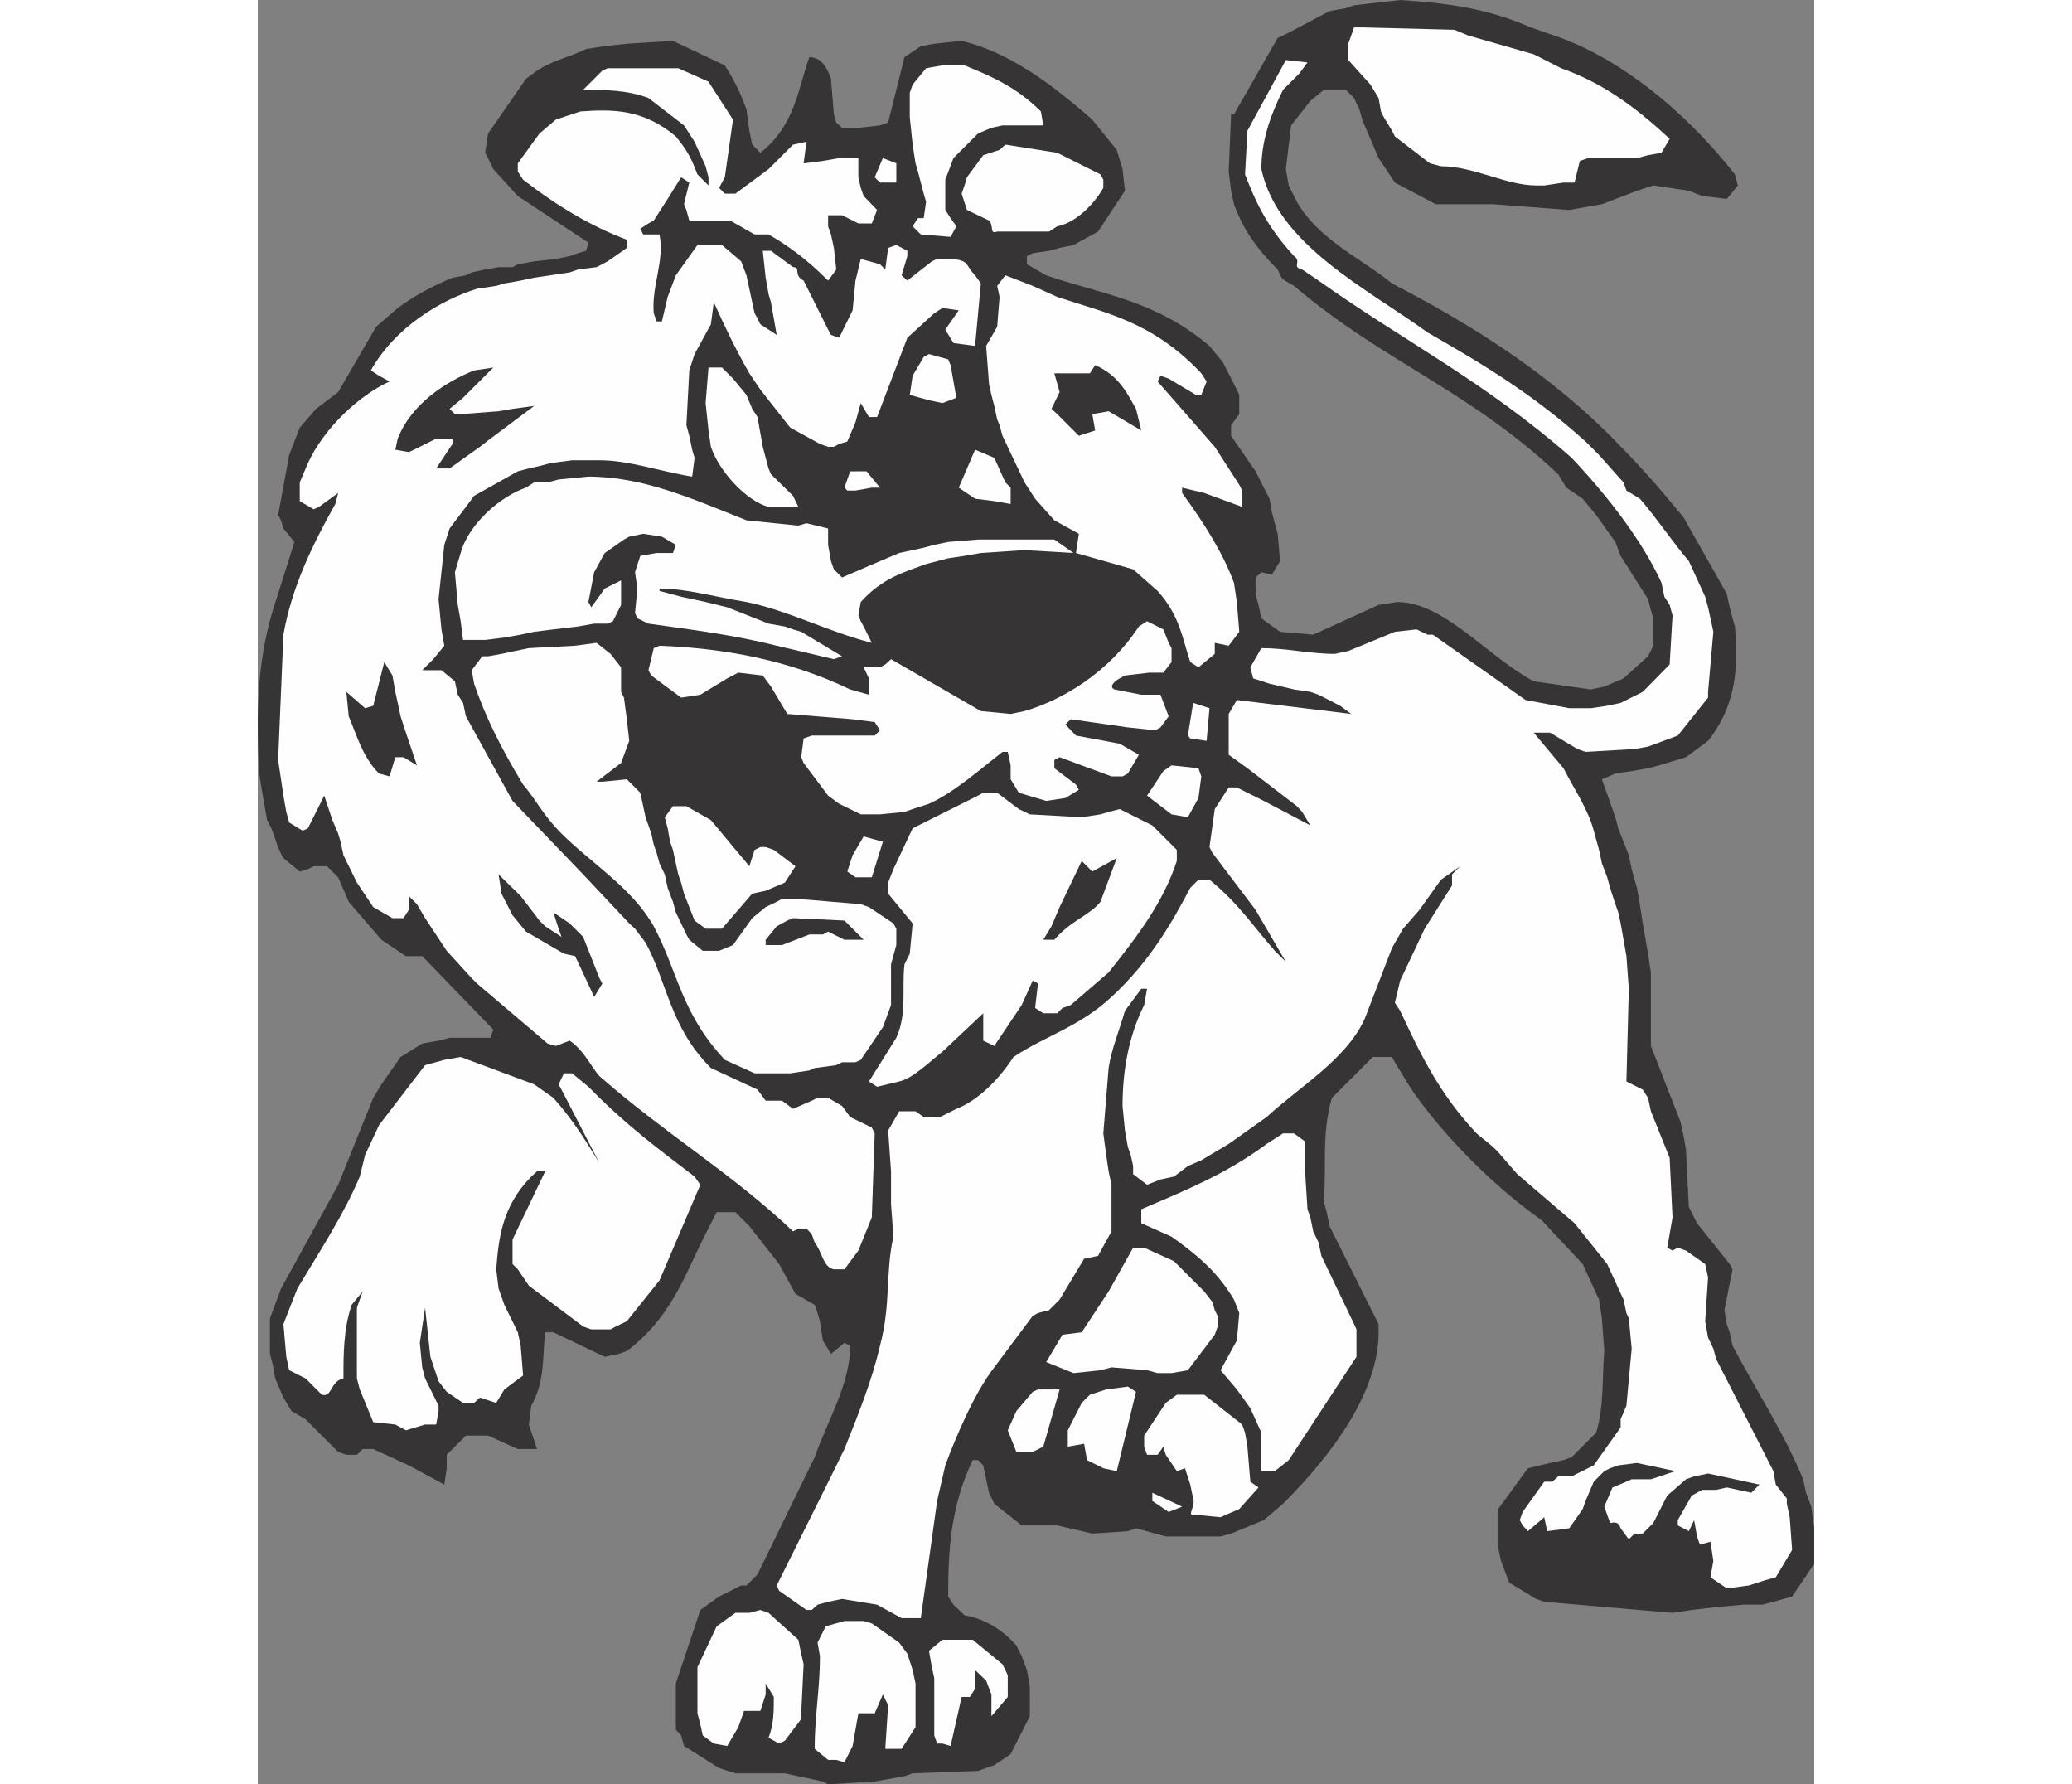 <?xml version="1.0" encoding="UTF-8"?>
<!DOCTYPE svg PUBLIC "-//W3C//DTD SVG 1.1//EN" "http://www.w3.org/Graphics/SVG/1.1/DTD/svg11.dtd">
<!-- Creator: CorelDRAW -->
<svg xmlns="http://www.w3.org/2000/svg" xml:space="preserve" width="7.848in" height="6.757in" version="1.1" style="shape-rendering:geometricPrecision; text-rendering:geometricPrecision; image-rendering:optimizeQuality; fill-rule:evenodd; clip-rule:evenodd"
viewBox="0 0 7847.73 8994.75"
 xmlns:xlink="http://www.w3.org/1999/xlink"
 xmlns:xodm="http://www.corel.com/coreldraw/odm/2003">
 <rect x="0" y="0" width="7847.73" height="8994.75" fill="#808080" stroke="none"/>
 <defs>
  <style type="text/css">
   <![CDATA[
    .fil1 {fill:#FEFEFE}
    .fil0 {fill:#373435}
   ]]>
  </style>
 </defs>
 <g id="Layer_x0020__x0028_Black_x0020_and_x0020_White_x0029_">
  <g id="_2008558906240">
   <path class="fil0" d="M2849.04 8980.22l-191.33 -41.17 -249.45 0 -82.34 -26.64 -176.8 -111.4 -14.53 -53.28 -26.64 -29.07 0 -67.81 0 -164.68 123.51 -370.54 94.46 -67.81 111.4 -55.7 26.64 0 55.7 -55.7 288.2 -590.93c67.81,-191.32 179.22,-370.54 179.22,-561.87l-29.06 -14.53 -67.81 55.7 -41.17 -67.81 -14.53 -96.87 -12.11 -41.17 -14.53 -41.17 -96.87 -55.7 -82.34 -150.15 -150.15 -191.33 -70.24 -70.23 -94.45 0 -70.24 138.04c-94.45,191.32 -164.69,397.18 -382.65,561.87l-41.17 14.53 -70.24 14.53 -259.14 -123.52 -41.17 0c-14.53,123.52 0,247.03 -70.23,370.54l-12.11 94.45 41.17 123.52 -96.87 0 -150.15 -67.81 -111.41 0 -96.87 96.87 0 67.81 -12.11 82.35 -179.22 -96.88 -179.21 -82.34 -53.28 0 -29.07 29.06 -53.28 0 -41.17 -14.53 -164.69 -164.69 -70.24 -41.17 -41.17 -67.81 -41.17 -96.87 -12.11 -67.81 -14.53 -55.7 0 -179.22 55.7 -150.15 288.2 -523.12 176.8 -438.36 41.17 -67.81 96.87 -138.05 108.98 -67.81 82.34 -14.53 55.7 -14.53 205.86 0 14.53 -41.17 -358.43 -370.54 -82.34 0 -123.52 -82.34 -164.69 -191.33 -53.28 -123.52 -55.7 -55.69 -67.81 0 -29.06 14.53 -41.17 12.11 -82.35 -67.81c-41.17,-67.81 -41.17,-123.51 -82.34,-191.32l-12.11 -70.24 -14.53 -82.34 -14.53 -94.45c-12.1,-276.09 -12.1,-537.65 70.24,-811.32l108.98 -343.9 -55.7 -67.81 -12.11 -41.17 -14.53 -26.64 55.7 -302.73 53.28 -138.05 82.34 -94.45 111.41 -84.76 191.32 -329.37 108.98 -94.45c96.87,-70.24 179.22,-111.41 276.09,-152.58l67.81 -12.11 29.06 -14.53 67.81 -14.53 67.81 -12.11 70.23 0 26.64 -14.53 82.34 -14.53 108.98 -12.11 70.24 -14.53 41.17 -14.53 41.17 -12.11 12.11 -41.17 -356.01 -234.92 -123.52 -135.63 -26.64 -55.7 -14.53 -26.64 14.53 -96.88 191.32 -276.09 55.7 -41.17c82.34,-53.29 164.69,-67.81 247.03,-108.98l94.45 -14.53 111.41 -12.11 232.5 -14.53 261.56 123.52c53.28,82.34 82.34,150.15 108.98,220.39l14.53 108.98 14.53 70.23 41.17 41.18c176.8,-138.05 191.33,-331.8 247.03,-481.95 67.81,0 94.45,67.81 108.98,108.98l14.53 179.21 12.11 41.18 29.07 26.64 82.34 0 108.98 -12.11 41.17 -14.53 82.35 -329.37 82.34 -55.7 67.81 -12.11 138.04 -14.53c232.49,55.7 440.77,205.86 658.74,397.19l123.52 152.58 29.06 96.87 12.11 108.98 -135.63 205.86 -123.51 67.81 -70.24 14.53 -53.28 14.53 -82.34 12.11 -29.07 14.53 0 41.17 96.87 55.7c273.67,94.45 549.76,123.52 823.43,356.01l67.81 82.35 70.23 138.04 12.11 26.64 0 96.87 -41.17 55.7 0 53.28 123.51 179.21 70.24 138.05 12.11 67.81 14.53 55.7 14.53 53.28 12.11 138.05 -41.17 67.81 -53.28 -12.1 -29.07 26.64 0 82.35 14.53 55.7 14.53 67.81 94.45 67.81 167.11 14.53 329.37 -150.16 94.46 -14.53c234.92,0 452.88,273.67 687.81,399.6l288.2 41.17 67.81 -14.53 96.87 -41.18 123.52 -111.4 26.64 -53.28 0 -138.05 -12.1 -41.17 -14.53 -55.7 -138.04 -217.97 -26.64 -70.23 -96.87 -135.63 -67.81 -82.34 -82.34 -55.7 -41.18 -67.81c-452.88,-426.25 -879.13,-564.29 -1332.01,-949.37 -70.24,-41.17 -55.7,-26.64 -82.35,-82.34 -123.51,-123.52 -179.21,-217.97 -220.39,-329.37l-14.53 -67.81 -12.11 -96.87 12.11 -288.2 14.53 0 220.39 -385.07 55.7 -26.64 205.86 -108.98 82.35 -14.53 41.17 -14.53 232.49 -26.64c232.5,14.53 438.36,41.17 658.75,138.05l152.58 53.28c300.31,111.4 617.57,358.43 876.71,687.81l14.53 55.7 -55.7 67.81 -123.51 -14.53 -67.81 -26.64 -179.22 -26.64 -82.34 26.64 -176.8 67.81 -82.34 14.53 -82.35 14.53 -385.07 -29.06 -288.2 0 -205.86 -108.98 -82.35 -123.52 -82.34 -193.75 -14.53 -53.28 -14.53 -29.07 -12.11 -26.64 -41.17 -41.17 -111.41 0 -67.81 55.7 -96.87 123.51 -26.64 220.39 14.53 82.34 41.17 82.35c108.98,191.32 329.37,288.2 479.53,411.71 397.19,205.86 796.79,452.89 1140.7,808.9 135.62,138.04 217.97,234.92 329.37,370.54l217.97 385.08 14.53 67.81 14.53 55.7 12.11 41.17c14.53,191.33 14.53,385.08 -135.63,576.41l-111.41 82.34 -135.62 41.17 -55.7 14.53 -82.35 14.53 -82.34 12.1 -67.81 29.07 67.81 191.32 14.53 55.7 53.28 135.63 14.53 70.23 14.53 53.27 12.11 41.18 14.53 82.34 14.53 96.87 12.11 67.81 14.53 84.76 14.53 94.45 0 370.54 150.15 385.08 14.53 67.81 12.11 70.23 14.53 288.2 41.17 82.34 164.69 205.86 14.53 26.64 -41.18 205.86 12.11 70.24 14.53 41.17 14.53 67.81c123.51,232.49 259.14,438.36 356.01,673.27l14.53 67.81 26.64 70.23 14.53 108.98 0 179.22 -111.41 164.69 -94.45 26.64 -55.7 14.53 -96.87 0 -135.63 12.11 -123.51 14.53 -96.87 14.53 -646.64 -55.7 -41.17 -14.53 -135.63 -82.35 -41.17 -108.98 -14.53 -67.81 0 -193.75 150.15 -205.86 111.41 -26.64 67.81 -14.53 41.17 -14.53 123.52 -123.51c41.17,-135.63 29.06,-273.67 41.17,-411.72l-12.11 -164.69 -14.53 -94.45 -82.35 -179.21 -179.21 -191.33 -26.64 -29.06c-234.92,-164.69 -481.95,-411.71 -646.64,-644.21l-26.64 -41.17 -67.81 -111.41 -14.53 -26.64 -96.87 0 -205.86 205.86c-53.28,179.22 -26.64,343.91 -41.17,520.7l14.53 55.7 14.53 70.23 232.5 464.99 14.53 29.07 0 67.81c-14.53,273.66 -205.86,561.87 -481.94,837.96l-96.87 82.34 -164.69 67.81 -53.28 14.53 -276.09 0 -150.15 -41.18 -41.17 14.53 -179.22 12.11 -176.8 -41.17 -152.58 0 -26.64 0 -138.05 -108.98 -26.64 -55.7 -14.53 -67.81 -14.53 -70.24 -26.63 -26.64 -26.64 0c-111.41,234.92 -123.51,452.88 -123.51,687.81l26.64 41.17 55.7 53.28c82.34,14.53 176.79,55.7 261.55,152.58l26.64 53.28 26.64 70.24 14.53 82.34 0 150.15 -96.87 191.33 -82.35 55.7 -82.33 29.06 -329.37 12.11 -41.17 14.53 -82.35 14.53 -67.81 12.11 -234.92 14.53 -26.64 -14.53z"/>
   <path class="fil1" d="M2916.85 8871.23l-41.17 0 -67.81 -55.7c0,-164.69 26.64,-302.73 26.64,-467.42l-12.11 -67.81 41.17 -82.34 94.46 -26.64 96.87 0 41.17 12.11 138.04 96.87 41.17 55.7 26.64 82.35 14.53 67.81 0 191.32 0 29.06 -70.24 108.98 -82.34 0 14.53 -220.38 -26.64 -53.29 -41.17 94.46 -82.35 0 -29.06 164.69 -41.17 82.34 -41.18 -12.11z"/>
   <path class="fil1" d="M2299.28 8788.89l-55.7 -41.17 -12.11 -55.7 -14.53 -55.7 0 -232.5 96.87 -205.86 94.45 -67.81 70.24 0 55.7 -14.53 41.18 14.53 150.15 135.63 14.53 70.23 12.1 53.28 -12.1 247.03 0 29.06 -82.35 108.98 -29.06 14.53 -53.28 -29.07c26.64,-67.81 26.64,-135.62 26.64,-205.86l-41.17 -67.81 0 55.7 -26.64 82.35 -82.34 0 -29.06 82.34 -55.7 94.46 -67.81 -12.11z"/>
   <polygon class="fil1" points="3452.08,8788.89 3425.44,8788.89 3410.91,8747.72 3410.91,8459.52 3398.8,8403.82 3384.26,8321.48 3452.08,8265.77 3604.65,8265.77 3754.81,8389.28 3769.33,8418.35 3781.44,8444.99 3781.44,8553.97 3699.1,8650.84 3699.1,8541.86 3672.46,8471.63 3616.76,8418.35 3616.76,8512.8 3590.13,8553.97 3548.95,8553.97 3493.25,8801 "/>
   <path class="fil1" d="M3219.58 8142.26l-96.88 -53.28 -176.79 -29.06 -70.24 14.53 -53.28 14.53 -29.06 26.64 -26.64 0 -138.04 -96.88 -12.11 -26.64 273.67 -549.76 67.81 -138.04c70.23,-176.8 138.04,-341.48 179.21,-520.7 55.7,-205.86 26.64,-370.54 67.81,-549.76l-12.11 -164.69 0 -164.69 -14.53 -205.86 55.7 -96.87 82.35 0 41.17 29.07 82.34 0 82.35 -41.18c108.98,-41.17 217.96,-152.58 288.19,-261.56 164.69,-108.98 329.37,-150.15 494.06,-302.73 191.33,-176.8 302.73,-370.54 397.19,-549.76l41.17 -41.18 55.7 0c150.15,123.52 220.39,234.92 329.37,358.43l55.7 55.7 -152.58 -261.56 -217.97 -288.19 -14.53 -29.07 26.64 -191.32 70.24 -108.98 41.17 0 135.63 67.81 234.92 123.51 -41.17 -67.81 -26.64 -29.07 -249.45 -191.32 -94.45 -67.81 0 -29.06 0 -176.8 41.17 -70.24 576.4 70.24 -55.7 -41.17 -108.98 -55.7 -41.17 -14.53 -82.34 -12.11 -123.52 -29.06 -82.34 -26.64 -14.53 -55.7 55.7 -96.88c123.51,0 247.03,29.07 370.54,29.07l67.81 -14.53 234.92 -96.87 108.98 -12.11 55.7 26.64 26.64 0 467.42 329.37 220.38 41.18 108.98 0 82.35 -12.11 67.81 -14.53 111.4 -55.7 135.63 -138.04 14.53 -247.03 -14.53 -53.29 -26.64 -41.17 -14.53 -70.23c-94.46,-205.86 -259.14,-423.82 -452.89,-629.69 -438.36,-385.07 -850.07,-590.93 -1276.32,-893.66l-82.34 -55.7c-55.7,-12.11 0,-41.18 -41.17,-67.81 -138.05,-150.15 -193.75,-273.67 -247.03,-411.71l12.11 -220.39 179.22 -329.37 14.53 -26.64 108.98 12.11 -41.17 55.7 -82.34 82.35c-67.81,138.04 -108.98,261.56 -108.98,399.6 82.34,382.65 535.23,603.04 837.96,823.43 288.2,164.69 535.23,314.85 796.79,549.76l67.81 67.81 96.87 108.98 26.64 29.06 14.53 41.17 67.81 41.18c82.34,94.45 164.69,217.97 247.03,314.84l82.34 179.21 14.53 53.28 12.11 55.7 14.53 67.81 -26.64 302.73 0 29.07 -152.58 191.32 -150.15 55.7 -67.81 12.11 -247.03 14.53 -41.17 -14.53 -138.05 -82.35 -82.34 0 150.15 179.22c55.7,108.98 123.52,205.86 152.58,314.84l26.64 96.87 14.53 67.81 26.64 70.22 14.53 53.29 26.64 82.34 14.53 41.17 12.11 55.7 14.53 82.35 14.53 82.34 12.11 164.69 -12.11 467.42 82.34 41.17 26.64 41.17 14.53 67.81 94.45 234.92 14.53 300.31 -26.64 152.58 26.64 14.53 26.64 -14.53 41.17 14.53 96.87 67.81 14.53 67.81 -14.53 220.39 14.53 82.35 26.64 55.7 14.53 53.29 288.2 564.29 12.11 67.81 55.7 70.23 0 26.64 14.53 67.81 12.11 164.69 -82.34 138.05 -53.28 14.53 -82.35 26.64 -111.41 14.53 -82.34 -55.7 14.53 -82.35 -14.53 -96.87 -53.28 14.53 -14.53 -41.17 -14.53 -82.35 -26.64 55.7 -55.7 -29.06 0 -26.64 70.24 -123.52 26.64 -14.53 26.64 -14.53 70.23 0 53.28 -12.11 123.52 26.64 41.17 -41.17 -259.14 -55.7 -70.23 14.53 -41.18 14.53 -94.45 82.34 -70.24 138.05 -53.28 53.28 -41.17 0 -29.06 29.06 -41.17 -55.7c-12.11,-41.17 -41.18,-26.64 -53.29,-26.64l-29.06 -82.35 41.17 -96.87 70.24 -29.06 26.64 -12.11 96.88 0 123.51 -41.17 -193.75 -41.17 -94.45 12.1 -41.18 14.53 -29.06 14.53 -53.28 53.28 -41.17 96.87 -14.53 41.17 -67.81 96.87 -111.4 14.53 -14.53 -70.24 -82.35 70.24 -26.64 -29.06 -14.53 -26.64 14.53 -41.17 108.98 -152.58 41.17 0 29.06 -26.64 67.81 0 111.41 -55.7 135.63 -191.32 0 -41.17 29.06 -67.81 26.64 -288.2 -14.53 -152.58 -12.11 -26.64 -14.53 -67.81 -82.34 -179.21 -164.69 -205.86 -288.2 -247.03 -96.87 -111.41 -26.64 -26.64 -82.35 -67.81c-193.75,-205.86 -288.2,-411.71 -385.08,-617.57l-26.64 -41.18 26.64 -111.4 123.52 -261.56 138.04 -217.97 0 -55.7 41.18 -41.16 -96.87 67.8 -108.98 152.58 -82.35 94.46 -55.7 96.87 -138.04 358.43c-94.45,205.86 -329.37,341.48 -494.06,494.06l-191.32 135.62 -138.04 82.35 -67.81 29.06 -70.24 53.28 -67.81 14.53 -67.81 26.64 -70.24 -53.28 0 -41.17 -12.11 -55.7 -14.53 -41.17 -14.53 -82.35 -12.11 -123.51c0,-164.69 26.64,-343.91 108.98,-508.59l14.53 -82.34 -29.07 0 -82.34 111.41c-26.64,94.45 -67.81,191.32 -82.35,288.2l-26.64 329.37 14.53 108.98 12.1 82.34 14.53 67.81 0 234.92 -67.81 123.51 -70.23 14.53 -123.52 205.86 -53.28 53.28 -55.7 14.53 -26.64 14.53 -193.75 259.14c-96.87,123.51 -191.32,343.9 -247.02,494.05l-41.17 179.22 -82.35 590.93 -96.87 0 -26.64 -14.53z"/>
   <path class="fil1" d="M4730.81 7636.09c-55.7,12.1 0,-41.18 -14.53,-82.35l-14.53 -70.23 -26.64 -82.35 -41.17 14.53 -55.7 -82.35 -12.11 -41.17 -29.06 41.17 -53.28 0 -14.53 -41.17 0 -55.7 108.98 -164.69 55.7 -41.17 26.64 0 111.41 0 191.33 150.15 14.53 41.18 12.11 70.23 14.53 176.8 41.17 29.06 -96.87 108.98 -67.81 29.07 -26.64 12.1 -123.52 -12.1z"/>
   <polygon class="fil1" points="4592.77,7621.56 4510.42,7565.86 4510.42,7524.69 4660.57,7594.92 "/>
   <path class="fil1" d="M5060.18 7415.7l0 -193.75 -55.7 -123.52 -67.81 -94.45 -82.34 -96.88 82.34 -150.15 12.11 -138.04 -26.64 -67.81c-82.34,-138.04 -179.21,-220.39 -314.84,-317.26l-152.58 -67.81 0 -70.23c220.39,-94.45 426.25,-176.8 632.1,-329.37l82.35 -53.28 55.7 0 55.7 41.17 0 150.15 12.1 191.33 14.53 41.17 14.53 70.24 26.64 55.7 14.53 67.81 164.69 343.91 12.11 26.64 0 138.05 -341.48 520.7 -70.23 55.7 -67.81 0z"/>
   <polygon class="fil1" points="4263.39,7401.17 4181.05,7360 4166.52,7277.65 4084.17,7292.19 4084.17,7209.85 4154.41,7071.8 4195.58,7030.63 4277.93,7003.99 4386.91,6989.46 4428.08,7016.09 4331.21,7415.7 "/>
   <polygon class="fil1" points="3825.04,7318.83 3781.44,7209.85 3825.04,7112.98 3907.38,7016.09 3934.02,7003.99 4043,7003.99 3960.66,7292.19 3907.38,7318.83 "/>
   <path class="fil1" d="M746.87 7209.85l-53.29 -29.07 -111.4 -12.11 -67.81 -164.68 -14.53 -55.7 0 -356.02 29.07 -82.34 -55.7 67.81c-41.18,123.51 -41.18,247.03 -41.18,370.54 -67.81,14.53 -55.7,96.87 -108.98,82.34l-82.34 -82.34 -82.34 -41.18 -14.53 -67.81 -14.53 -164.69 70.24 -179.22c123.51,-205.86 232.49,-370.54 314.84,-564.29l26.64 -108.98 70.24 -150.15 232.5 -302.73 96.87 -26.64 82.34 -14.53 370.54 138.05 96.87 67.81c108.98,123.52 164.69,220.39 232.5,329.37l-191.33 -370.54 -14.53 -26.64 26.64 -55.7 41.18 0 82.34 67.81 29.06 29.06c176.8,176.8 329.37,288.2 506.17,423.82l29.06 41.17 -205.86 481.95 -164.69 205.86 -55.7 26.64 -26.64 14.53 -96.87 0 -41.18 -14.53 -273.66 -205.86 -55.7 -82.35 -26.64 -26.64 0 -123.52 164.69 -343.91 -41.17 0 -29.06 26.64c-150.16,152.58 -164.69,317.26 -176.8,467.42l12.11 96.87 29.06 82.35 67.81 138.04 14.53 67.81 12.11 150.15 -94.45 70.24 -41.17 67.81 -82.35 -26.64 -29.06 26.64 -55.7 0 -82.34 -55.7 -41.18 -53.28 -41.17 -123.51 -12.11 -111.41 -14.53 -135.63 -26.64 176.8 12.11 123.52 14.53 55.7 67.81 138.04 0 26.64 -12.1 67.81 -55.7 0 -96.87 29.07z"/>
   <polygon class="fil1" points="4537.06,6921.65 4483.78,6907.11 4304.56,6892.59 4248.86,6907.11 4113.24,6921.65 3975.19,6865.94 4057.54,6727.9 4154.41,6715.79 4290.03,6509.93 4413.55,6289.54 4469.25,6289.54 4619.4,6357.36 4771.98,6509.93 4813.15,6563.21 4825.26,6604.38 4839.79,6633.45 4839.79,6686.73 4825.26,6727.9 4689.64,6907.11 4607.29,6921.65 "/>
   <path class="fil1" d="M2904.74 6398.53c-55.7,-12.11 -55.7,-82.34 -96.87,-135.62l-14.53 -41.18 -26.64 -29.06 -41.17 0 -26.64 14.53c-302.73,-288.2 -646.63,-494.06 -961.47,-770.15 -41.18,-26.64 -82.35,-135.62 -164.69,-191.32l-70.24 26.64 -41.17 -12.1 -356.01 -302.74 -26.64 -26.64 -125.93 -138.05 -108.98 -164.68 -41.18 -70.24 -41.17 -41.17 0 70.23 -26.64 41.18 -55.7 0 -96.87 -55.7 -82.35 -123.52 -67.81 -138.04 -14.53 -67.81 -12.11 -41.17 -29.06 -67.81 -41.18 -123.52 -26.64 53.28 -55.7 111.41 -26.64 12.11 -67.81 -41.17 -14.53 -53.28 -14.53 -82.35 -12.11 -82.34 -14.53 -96.87 26.64 -632.1c41.17,-232.5 138.05,-438.36 261.56,-658.75l14.53 -55.7 -96.87 70.24 -26.64 12.11 -70.23 -41.18 0 -94.45 41.17 -96.87c82.34,-179.22 261.56,-343.9 411.71,-411.71l-53.28 -29.07 -41.17 -26.64c123.51,-220.39 356.01,-356.01 535.23,-411.71l96.87 -14.53 41.17 -12.11 82.34 -14.53 67.81 -14.53 82.35 -12.11 96.87 -14.53 41.17 -14.53 94.45 -12.11 55.7 -29.07 96.87 -67.81 0 -41.18c-179.21,-67.81 -343.9,-164.69 -523.12,-302.73l-26.64 -41.17 0 -41.17 108.98 -150.16 82.34 -70.23 123.52 -41.17c164.69,-12.11 317.26,-12.11 481.95,125.93 67.81,82.35 82.34,123.52 108.98,191.33l55.7 55.7 0 -41.17 -14.53 -55.7 -55.7 -123.51 -53.28 -82.35 -179.22 -138.04c-108.98,-41.17 -220.39,-41.17 -329.37,-41.17l96.88 -96.87 26.64 -12.11 82.35 0 273.66 0 152.58 67.81 123.51 191.33 -41.17 290.62 -29.06 53.28 29.06 29.07 53.28 0 167.11 -123.52 123.51 -123.52 67.81 -14.53 -14.53 108.98 96.88 -12.11 82.34 -14.53 96.87 0 0 96.87 12.11 53.28 14.53 41.18 67.81 70.23 -26.64 67.81 -67.81 0 -82.34 -41.17 -70.24 0 0 55.7 14.53 41.17 14.53 67.81 12.11 108.98 -41.17 55.7c-108.98,-108.98 -205.86,-179.21 -300.31,-232.49l-70.24 0 -123.51 -70.24 -205.86 0 -14.53 -53.28 -12.11 -29.06 26.64 -108.98 -41.17 -26.64 -67.81 108.98 -70.23 108.98 -26.64 14.53 -41.17 26.64 14.53 29.07 82.34 0c26.64,135.62 -41.17,259.14 -29.06,397.18l14.53 41.18 26.64 0 29.06 -123.52 41.18 -108.98 108.98 -152.58 41.17 0 55.7 0 26.64 0 96.87 82.34 26.64 70.24 14.53 67.81 14.53 67.81 12.11 55.7 14.53 26.64 14.53 29.06 82.35 53.28 -14.53 -82.34 -14.53 -82.35 -12.11 -41.17 -14.53 -82.34 -14.53 -135.63 41.18 0 111.4 82.35c41.18,0 0,41.17 53.28,67.81l123.52 247.03 14.53 26.64 41.17 14.53 67.81 -138.04 14.53 -150.16 26.64 -108.98 96.87 26.64 26.64 26.64 14.53 -108.98 41.18 -14.53 55.7 29.06 0 26.64 -29.06 96.87 29.06 26.64 123.52 -96.87 26.64 -12.11 82.34 0c82.35,12.11 55.7,26.64 108.98,82.35l29.06 41.17 -29.06 314.84 -108.98 -14.53 -41.17 -67.81 67.81 -96.87 -82.35 -12.11 -41.17 26.64 -135.63 123.52 -152.58 399.6 -41.17 0 -41.17 -70.23 -26.64 96.87 -41.17 96.87 -41.17 12.11 -26.64 14.53 -29.06 0 -41.17 -14.53 -150.15 -82.35 -150.16 -191.32 -55.7 -82.34c-70.24,-123.52 -123.52,-234.92 -179.22,-358.44l-14.53 111.41 -82.34 150.15 -26.64 82.35 -14.53 276.09 14.53 53.28 14.53 70.23 12.11 41.17 -12.11 94.46c-164.69,-26.64 -317.26,-82.35 -467.42,-82.35l-138.04 0 -108.98 14.53 -55.7 14.53 -53.28 12.11 -55.7 14.53 -220.39 123.52 -41.17 55.7 -82.35 108.98 -26.64 82.34 -29.07 273.67 14.53 152.58 14.53 82.35 -55.7 67.81 -55.7 55.7 96.87 0 67.81 55.7 14.53 67.81 26.64 41.17 14.53 67.81 234.92 426.25 356.01 370.54 232.5 247.03 29.06 26.64 53.29 70.23c111.4,205.86 123.51,426.25 329.37,632.1l234.92 108.98 41.17 55.7 82.34 0 55.7 41.17 94.46 -41.17 29.06 -14.53 53.28 0 70.24 41.18 41.17 55.7 108.98 53.28 14.53 29.06 -14.53 423.82 -67.81 167.11 -70.23 94.45 -53.29 0z"/>
   <path class="fil1" d="M3122.7 5478.23l-41.17 -26.64 138.05 -220.39c55.7,-123.51 26.64,-247.03 41.17,-370.54l26.64 -53.28 14.53 -152.58 -123.52 -150.15 0 -55.7 26.64 -67.81 96.87 -205.86 329.37 -164.69 26.63 -14.53 70.24 0 108.98 82.34 55.7 26.64 261.56 14.53 94.45 -14.53 41.17 -12.11 55.7 -14.53 164.69 82.34 123.52 123.52 0 55.7c-67.81,205.85 -191.33,370.54 -343.91,561.86l-191.32 164.69 -41.17 14.53 -26.64 26.64 -70.23 0 -41.18 -26.64 14.53 -123.52 -26.64 -14.53 -55.7 123.51 -138.05 205.86 -55.7 -26.64 0 -138.04 -205.85 193.75c-67.81,53.28 -150.15,135.62 -217.97,150.15l-111.41 26.64z"/>
   <path class="fil1" d="M2587.48 5410.41l-82.35 0 -150.15 -67.81c-220.39,-234.92 -234.92,-440.78 -358.43,-673.27 -108.98,-193.75 -314.84,-317.26 -465,-467.41 -96.87,-96.87 -123.51,-164.69 -193.75,-247.03 -108.98,-179.21 -191.32,-343.9 -247.03,-508.59l-12.11 -67.81 53.28 -70.23 29.07 0 67.81 -12.11 67.81 -14.53 70.24 -14.53 232.49 -12.1 108.98 -14.53 70.24 55.7 53.28 67.81 0 123.51 14.53 29.07 14.53 108.98 12.11 108.98 -41.17 111.4 -123.52 94.46 29.07 0 123.51 -12.11 67.81 67.81 14.53 67.81 12.11 55.7 29.06 82.35 12.11 55.7 14.53 41.17 14.53 53.28 26.64 55.7 14.53 67.81 26.64 70.23 14.53 53.28 53.28 111.41 14.53 26.64 67.81 55.7 82.35 0 70.23 -29.06 96.87 -135.62 67.81 -55.7 55.7 -26.64 26.64 -14.53 82.35 0 314.84 26.64 41.17 14.53 123.52 82.34 14.53 26.64 0 82.34 -26.64 96.87 0 205.86 -41.17 111.41 -111.41 164.69 -26.64 12.11 -67.81 0 -29.07 14.53 -108.98 14.53 -26.64 12.11 -96.87 14.53 -96.87 0z"/>
   <polygon class="fil0" points="1696.23,5025.34 1613.89,4848.54 1599.36,4819.48 1543.66,4807.37 1352.33,4695.96 1284.52,4613.62 1228.82,4504.64 1214.29,4407.77 1325.69,4516.75 1420.15,4640.26 1449.21,4669.33 1531.55,4722.61 1517.02,4681.44 1490.38,4599.09 1572.72,4654.79 1640.53,4722.61 1722.88,4930.89 1737.41,4957.52 "/>
   <polygon class="fil0" points="2560.84,4763.78 2560.84,4737.14 2616.54,4669.33 2669.82,4640.26 2698.88,4628.16 2958.02,4640.26 3054.9,4737.14 2958.02,4737.14 2875.68,4695.96 2849.04,4710.5 2781.23,4710.5 2643.18,4763.78 "/>
   <path class="fil0" d="M3960.66 4737.14l41.17 -67.81 41.17 -96.87 111.41 -232.49 53.28 53.28 123.52 -67.81 -82.35 220.38c-53.28,67.81 -150.15,94.45 -232.49,191.33l-55.7 0z"/>
   <polygon class="fil1" points="2258.11,4681.44 2202.4,4640.26 2149.12,4504.64 2134.59,4448.94 2120.06,4407.77 2107.95,4352.07 2093.42,4284.26 2078.89,4243.09 2066.78,4175.27 2052.25,4119.57 2093.42,4063.87 2161.23,4063.87 2284.74,4134.1 2478.5,4366.6 2505.13,4284.26 2534.19,4269.72 2560.84,4269.72 2602.01,4284.26 2710.99,4366.6 2657.71,4448.94 2560.84,4490.11 2493.02,4504.64 2340.45,4681.44 "/>
   <polygon class="fil1" points="3013.72,4422.29 2972.55,4393.24 2999.19,4310.9 3054.9,4216.44 3151.77,4243.09 3096.07,4422.29 "/>
   <path class="fil1" d="M3110.6 4105.04l-70.24 0 -108.98 -53.29 -55.7 -41.17 -123.52 -164.69 -12.1 -29.06 12.1 -94.45 41.18 -14.53 164.69 0 152.58 0 26.64 -26.64 -26.64 -41.17 -111.41 -14.53 -329.37 -26.64 -82.34 -138.04 -41.18 -55.7 -123.51 -14.53 -55.7 29.06 -135.63 82.35 -96.87 14.53 -150.15 -111.41 -14.53 -26.64 26.64 -111.41 29.06 -12.1c314.84,12.1 644.21,67.81 961.48,220.38l94.45 26.64 0 -82.35 -26.64 -55.7 82.34 0 26.64 -14.53 29.06 -26.64 452.88 261.56 150.15 14.53 70.23 -14.53c191.33,-55.7 423.82,-193.75 576.4,-426.25l41.18 -26.64 82.34 41.17 26.64 67.81 14.53 26.64 0 70.24 -41.17 53.28 -70.23 0 -123.52 14.53 -26.64 14.53c-26.64,14.53 -55.7,41.18 -26.64,55.7l135.62 26.64 96.87 0 41.18 108.98 -41.18 55.7 -26.64 14.53 -138.04 -14.53 -288.2 -41.17 -26.64 26.64 53.29 55.7 220.38 41.17 96.87 55.7 -55.7 94.45 -26.64 14.53 -55.7 0 -261.56 -96.87 -26.64 14.53 0 41.17 108.98 82.34 14.53 26.64 -67.81 41.17 -96.87 14.53 -138.04 -41.17 -41.17 -67.81 0 -70.24 -14.53 -67.81 -26.64 0c-123.51,96.88 -247.03,205.86 -370.54,261.56l-82.34 26.64 -41.17 14.53 -123.52 12.11 -26.64 0z"/>
   <polygon class="fil1" points="4607.29,4105.04 4483.78,4010.59 4566.12,3887.08 4607.29,3858.01 4742.92,3872.54 4757.45,3913.71 4742.92,4022.7 4689.64,4119.57 "/>
   <path class="fil0" d="M611.25 3899.18c-82.34,-82.34 -111.41,-191.32 -152.58,-288.2l-12.11 -123.52 94.45 82.35 41.18 -12.11 55.7 -220.39 41.17 67.81 14.53 82.34 12.11 55.7 14.53 67.81 26.64 82.34 55.7 164.69 -67.81 -41.17 -41.18 0 -29.06 96.87 -53.28 -14.53z"/>
   <polygon class="fil1" points="4701.75,3722.39 4689.64,3707.86 4716.28,3543.17 4798.62,3569.81 4784.09,3734.5 "/>
   <path class="fil1" d="M4742.92 3363.96l-41.17 -26.64c-41.18,-123.52 -53.28,-234.92 -164.69,-358.43l-123.52 -108.98 -288.2 -82.35 14.53 -96.87 -123.51 -67.81 -96.88 -108.98 -53.28 -82.35 -111.4 -234.92 -14.53 -53.28 -12.11 -29.07 -14.53 -67.81 -14.53 -55.7 -12.11 -55.7 -14.53 -191.33 55.7 -96.87 12.11 -150.15 -12.11 -55.7 41.17 -53.28 138.05 53.28 123.51 55.7c247.03,82.34 479.53,123.52 726.56,385.08l26.64 41.17 -26.64 67.81 -26.64 0 -138.04 -82.35 -41.18 -14.53 -14.53 29.07 288.2 329.37 123.52 191.32 14.53 29.06 0 82.35 -191.33 -70.24 -111.41 -26.64 0 26.64c111.41,152.58 205.86,302.73 261.56,452.89l14.53 96.87 12.11 150.15 -53.28 70.24 -70.24 -14.53 0 55.7 -82.34 67.81z"/>
   <path class="fil1" d="M2904.74 3322.78l-288.2 -67.81c-220.39,-55.7 -440.78,-82.35 -646.64,-111.41l-55.7 -26.64 -12.11 -26.64 12.11 -123.52 -12.11 -82.34 26.64 -82.35 82.34 -14.53 82.35 0 14.53 -41.17 -70.24 -41.17 -94.45 -14.53 -70.24 14.53 -26.64 14.53 -96.88 67.81 -53.28 96.88 -29.06 150.15 14.53 26.64 67.81 -94.45 82.35 -41.17 0 123.51 -41.17 82.35 -26.64 12.11 -67.81 0 -82.34 14.53 -123.52 14.53 -96.87 12.11 -67.81 14.53 -82.34 14.53 -96.87 12.11 -111.41 0 -12.11 -94.45 -14.53 -82.35 -14.53 -164.68 29.06 -96.88c41.17,-150.15 205.86,-288.2 329.37,-329.37l41.17 -26.64 67.81 0 55.7 -14.53 150.15 -14.53c276.09,0 523.12,111.41 796.79,220.39l261.56 26.64 41.17 -12.11 108.98 26.64 0 82.34 14.53 82.35 14.53 41.17 41.18 41.17c94.45,-41.17 191.32,-82.34 288.2,-123.52l67.81 -14.53 55.7 -12.11 53.28 -14.53 70.24 -14.53 150.15 -12.11 385.07 0 96.87 67.81 -247.03 -14.53 -220.38 14.53 -82.34 14.53 -82.34 12.11 -55.7 14.53 -55.7 14.53c-108.98,41.18 -217.97,67.81 -329.37,191.33l-12.11 67.81 12.11 29.06 14.53 26.64 41.17 82.35c-220.39,-55.7 -426.25,-164.69 -632.1,-205.86 -164.69,-26.64 -302.73,-67.81 -438.36,-67.81l0 12.11 108.98 29.06 123.52 26.64 108.98 26.64 208.28 82.35 82.34 14.53 41.17 14.53 41.18 12.11 205.86 123.52 -41.18 14.53z"/>
   <path class="fil1" d="M2575.37 2555.06c-111.41,-29.07 -249.45,-179.22 -290.63,-302.73l-12.1 -82.35 -14.53 -138.04 14.53 -179.22 67.81 0 55.7 55.7 67.81 82.35 29.06 70.23 26.64 41.17 14.53 82.35 12.11 67.81 14.53 55.7 14.53 53.29 12.11 29.06 111.4 108.98 26.64 55.7 -150.15 0z"/>
   <polygon class="fil1" points="3713.63,2525.99 3616.76,2513.89 3534.42,2458.18 3616.76,2266.85 3713.63,2308.02 3769.33,2431.54 3795.98,2458.18 3795.98,2540.52 "/>
   <polygon class="fil1" points="2972.55,2472.71 2958.02,2458.18 2987.08,2375.84 3069.42,2375.84 3137.24,2458.18 3096.07,2458.18 3013.72,2472.71 "/>
   <path class="fil0" d="M899.45 2361.31l82.34 -123.52 0 -26.64 -82.34 0 -111.41 55.7 -26.64 12.11 -67.81 -12.11 12.11 -55.7c70.24,-179.21 247.03,-288.2 385.08,-343.9l96.87 -14.53 -96.87 96.87 -55.7 55.7 -67.81 55.7 26.64 26.64 29.06 0 191.33 -14.53 70.23 -12.11 108.98 -14.53 -220.39 164.69 -53.28 41.18 -152.58 108.98 -67.81 0z"/>
   <path class="fil0" d="M4139.88 2196.62l-108.98 -108.98 -29.06 -26.64 41.17 -84.76 -26.64 -94.45 179.21 0 26.64 -41.18c123.51,53.28 164.69,150.16 205.86,220.39l26.64 108.98 -164.69 -96.87 -82.34 14.53 14.53 82.34 -82.35 26.64z"/>
   <polygon class="fil1" points="3452.08,2031.94 3384.26,2017.4 3287.39,1990.77 3301.92,1893.89 3357.63,1799.44 3384.26,1784.9 3481.14,1811.55 3493.25,1840.61 3507.78,1922.95 3522.31,2005.29 "/>
   <path class="fil1" d="M3343.09 1181.87l-41.17 -41.17 26.64 -41.18 29.06 0 12.11 -82.34 -12.11 -41.17 -14.53 -55.7 -14.53 -55.7 -12.11 -41.17 -14.53 -94.46 -14.53 -138.04 0 -123.52 14.53 -41.17 67.81 -82.34 82.34 -14.53 111.41 0c135.62,55.7 261.55,108.98 385.07,232.5l12.11 70.23 -205.86 0 -55.7 12.11 -67.81 29.06 -123.52 123.52 -41.17 108.98 0 152.58 26.64 41.17 29.07 41.18 -29.07 53.28 -150.15 -12.11z"/>
   <path class="fil1" d="M3728.16 1167.33c-41.17,14.53 -14.53,-26.64 -41.17,-55.7l-111.4 -53.28 -26.64 -82.34 14.53 -41.18 12.11 -41.17 82.33 -111.41 82.35 -26.64 29.06 -26.64 261.56 41.18 217.97 108.98 14.53 26.64 0 41.17c-55.7,96.87 -150.15,179.22 -232.5,193.75l-41.17 26.64 -70.24 0 -191.32 0z"/>
   <path class="fil1" d="M6445.48 934.83c-150.16,0 -314.85,-96.87 -479.53,-96.87l-55.7 -14.53 -176.8 -135.63 -14.53 -29.06 -41.17 -67.81 -14.53 -29.06 -12.11 -67.81 -41.17 -67.81 -111.4 -123.52 0 -82.34 29.06 -82.34 41.17 0 464.99 12.1 70.24 29.07 329.37 94.45 138.04 70.24c191.33,67.81 356.01,176.79 547.34,356.01l-41.17 70.24 -67.81 12.1 -55.7 14.53 -247.03 0 -41.18 14.53 -26.64 108.98 -55.7 0 -96.87 14.53 -41.17 0z"/>
   <polygon class="fil1" points="3137.24,920.31 3110.6,893.66 3151.77,796.79 3219.58,823.43 3219.58,920.31 "/>
  </g>
 </g>
</svg>
